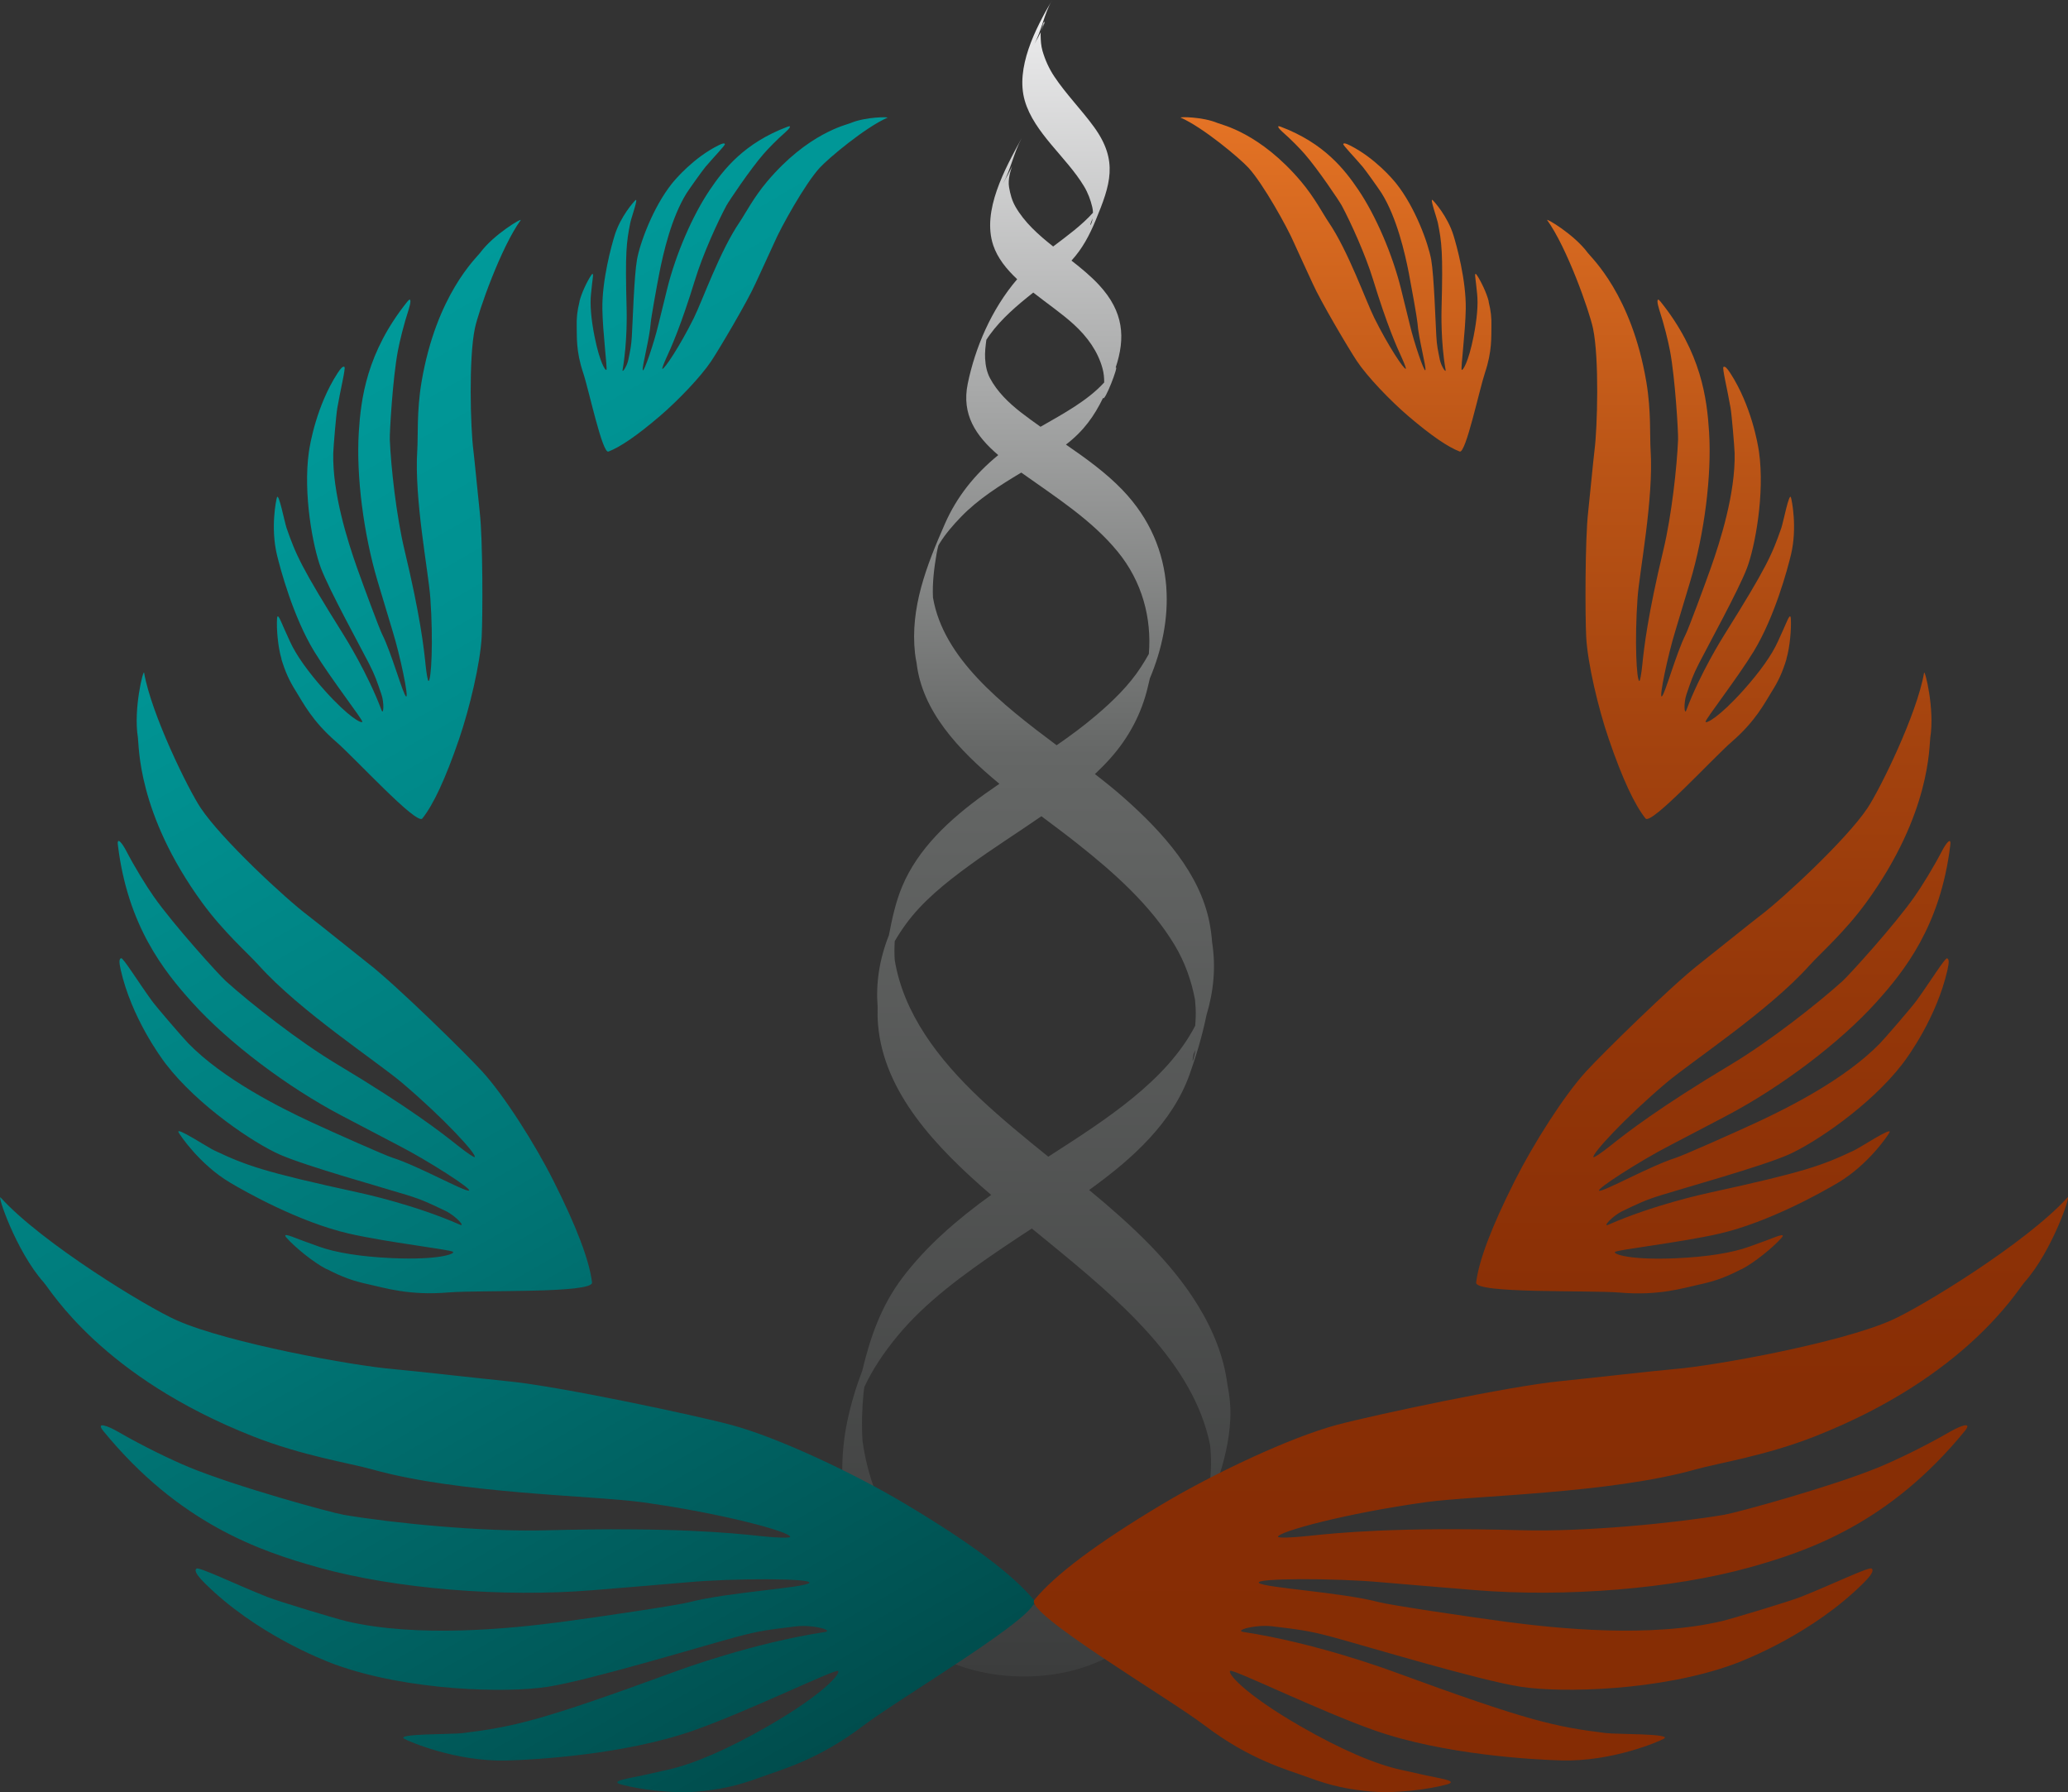 <svg xmlns="http://www.w3.org/2000/svg" xmlns:xlink="http://www.w3.org/1999/xlink" id="Layer_2" viewBox="0 0 498.11 431.62"><rect x="0" y="0" width="498.11" height="431.62" fill="#333333" stroke="none"/><defs><linearGradient id="linear-gradient" x1="251.14" y1="7.71" x2="251.14" y2="5.26" gradientUnits="userSpaceOnUse"><stop offset="0" stop-color="#3c3d3d"></stop><stop offset=".55" stop-color="#656766"></stop><stop offset="1" stop-color="#efeff0"></stop></linearGradient><linearGradient id="linear-gradient-2" x1="249.63" y1="403.72" x2="249.63" y2="0" xlink:href="#linear-gradient"></linearGradient><linearGradient id="linear-gradient-3" x1="240.94" y1="397.19" x2="62.96" y2="88.93" gradientUnits="userSpaceOnUse"><stop offset="0" stop-color="#004d4d"></stop><stop offset=".44" stop-color="#007676"></stop><stop offset=".79" stop-color="#009090"></stop><stop offset="1" stop-color="#009a9a"></stop></linearGradient><linearGradient id="linear-gradient-4" x1="-7723.96" y1="28.23" x2="-7723.96" y2="431.62" gradientTransform="translate(-7350.41) rotate(-180) scale(1 -1)" gradientUnits="userSpaceOnUse"><stop offset="0" stop-color="#e47325"></stop><stop offset=".05" stop-color="#d96b21"></stop><stop offset=".21" stop-color="#ba5416"></stop><stop offset=".38" stop-color="#a3420e"></stop><stop offset=".56" stop-color="#923508"></stop><stop offset=".76" stop-color="#882e05"></stop><stop offset="1" stop-color="#852c04"></stop></linearGradient></defs><g id="Logo_Type_-_White"><g><g><path d="M250.69,7.71c1.89-3.87.24-2.61,0,0h0Z" style="fill: url(#linear-gradient);"></path><path d="M295.64,333.45c-.83-6.67-3.45-13.14-7.14-19.14-6.49-10.56-16.04-19.35-26.17-27.73,10.63-7.63,20.03-16.25,24.17-27.74,1.62-4.5,3.08-9.4,4.11-14.41,1.74-5.79,2.27-11.61,1.35-17.47-.13-1.68-.34-3.33-.67-4.94-2.33-11.63-11.05-21.45-20.48-29.8-2.19-1.94-4.58-3.87-7.08-5.8,1.26-1.19,2.48-2.42,3.63-3.7,4.55-5.05,7.6-10.93,9.07-17.12.18-.75.36-1.5.54-2.25,2.98-7.1,4.48-14.59,3.95-21.89.02-.4.05-.81.06-1.21,0,.38-.03.76-.06,1.14-.61-8.35-3.87-16.45-10.59-23.43-3.96-4.12-8.72-7.54-13.58-10.89,4.3-3.3,6.82-6.89,8.95-11.26.31,1.21,3.91-8.08,3.02-7.27,2.38-7.14,2-13.43-4-19.91-1.98-2.13-4.28-4.03-6.64-5.87,2.66-2.91,4.34-6.12,5.83-9.72,3.54-8.55,5.52-14.3-.4-22.46-3.02-4.16-6.74-7.9-9.57-12.16-1.29-1.94-2.21-4.01-2.84-6.17-.36-1.25-.43-2.53-.45-3.8,0-.25,0-.48.03-.71-.42.86-1,1.94-1.82,3.35,2.04-3.48,2.52-7.6,4.55-11.05-4.09,6.97-8.85,16.34-6.58,24.2,2.25,7.79,10.08,13.63,14.28,20.64.95,1.58,1.57,3.27,1.98,5,.11.47.16.92.17,1.35-2.68,3.01-6.21,5.57-9.59,8.13-3.56-2.82-6.9-5.79-9.08-9.58-.85-1.47-1.26-3.07-1.54-4.68-.66-3.79,2.9-8.8-1.51-.77,1.94-3.53,2.62-7.54,4.55-11.05-4.07,7.42-9.62,17.5-6.86,25.77,1.03,3.08,3.17,5.75,5.77,8.19-6.25,7.3-10.14,16.56-11.91,25.18-1.51,7.37,1.91,12.52,7.35,17.18-5.69,4.64-10,10.08-12.84,16.53-4.44,10.1-8.41,20.26-7.21,31.2.09.78.22,1.55.38,2.31,1.33,11.56,9.96,20.87,19.95,29.12-1.19.81-2.37,1.63-3.53,2.46-8.57,6.14-16.12,13.24-19.9,22.29-1.56,3.73-2.42,7.73-3.18,11.7-2.36,5.96-3.16,11.72-2.72,17.26-.04,1.42-.02,2.85.1,4.3,1.38,16.26,13.8,29.44,27.25,41-8.14,5.86-15.64,12.33-21.4,19.97-5.21,6.91-7.77,14.52-9.64,22.33-1.5,3.92-2.72,7.96-3.6,12.13-1.63,7.71-1.71,16.38.18,24.65,1.89,12.65,7.95,24.57,21.1,31.79,11.35,6.23,27.31,6.78,39.22,1.52,11.31-5,18.42-15.2,22.82-24.88,2.65-5.85,4.47-12.18,5.82-18.56,1.63-4.83,2.83-9.73,3.09-14.81.15-2.84-.12-5.66-.69-8.44ZM263.19,52.58c-.29,1.82-1.11,2.45,0,0h0ZM215.52,226.65c.8-1.39,1.69-2.74,2.64-4.05,3.96-5.47,9.59-10,15.31-14.17,5.63-4.11,11.62-7.88,17.37-11.86,3,2.25,5.94,4.44,8.68,6.61,9.07,7.17,17.66,14.91,23.34,24.3,2.53,4.18,4.11,8.68,4.98,13.29.06.63.11,1.27.14,1.9.08,1.46.02,2.91-.1,4.36-6.87,13.27-21.56,22.66-35.39,31.53-5.65-4.56-11.24-9.13-16.35-13.93-10.18-9.58-18.51-20.6-20.63-33.4-.1-1.53-.09-3.06,0-4.59ZM208.01,335.34c.04-.43.11-.86.17-1.29,1.99-4.29,4.73-8.33,7.84-12.12,6.84-8.35,16.15-15.1,25.48-21.42,2.29-1.55,4.65-3.1,7.03-4.65,1.36,1.11,2.71,2.2,4.03,3.29,16.74,13.71,34.95,28.95,38.92,48.91.33,3.18.28,6.41-.17,9.63-1.97,4.58-4.62,8.95-7.8,13.02-7.19,9.2-18.25,15.46-31.55,15.72-27.74.54-41.41-19.09-44.21-39.44-.24-3.91-.12-7.82.26-11.64ZM287.5,253.83c.15-.32.3-.66.45-1-.44,2.46-1.02,3.98-.45,1ZM237.28,86.41c-.09-1.53.1-3.06.3-4.58.28-.4.53-.82.83-1.21,2.8-3.87,6.57-7.08,10.47-10.16,3.34,2.62,6.9,5.06,9.73,7.64,3.36,3.06,5.84,6.57,6.95,10.64.3,1.1.41,2.24.4,3.37-3.98,4.37-9.82,7.51-15.33,10.67-1.59-1.12-3.17-2.26-4.69-3.44-3.06-2.38-5.78-5.05-7.48-8.26-.78-1.47-1.08-3.07-1.17-4.66ZM225.48,132.47c-.59,1.63-.49,1.09,0,0h0ZM225.59,133.32c.11-.65.27-1.3.43-1.95.1-.18.2-.36.31-.53,1.42-2.3,3.25-4.41,5.19-6.41,4.09-4.22,9.23-7.49,14.47-10.62,8.33,5.93,16.96,11.39,23.23,19.05,5.9,7.21,8.21,16,7.5,24.63-.59,1.07-1.23,2.12-1.9,3.15-2.83,4.38-6.77,8.22-10.93,11.74-2.96,2.52-6.13,4.85-9.38,7.1-13.52-10.1-27.31-21.03-29.79-35.59-.17-3.54.28-7.13.87-10.56Z" style="fill: url(#linear-gradient-2);"></path></g><path d="M167.34,431.5c-5.2.46-13.38-.54-17.7-1.74-3.08-.86,2.12-1.51,5.18-2.21,1.11-.26,3.81-.85,5.92-1.32,6.22-1.36,14.54-4.96,24.03-10.4,14.08-8.09,17.94-13.09,17.05-13.43-.95-.36-21.5,9.67-34.64,14.31-16.85,5.95-38.71,7.1-45.14,7.27-12.29.32-23.64-4.63-24.68-5.24-2.14-1.25,11.43-1.03,14.03-1.35,12.32-1.54,18.59-2.87,50.88-14.7,1.88-.69,19.13-7.02,36.35-9.64,2.42-.37-2.85-1.88-6.93-1.37-6.08.75-8.56.98-14.41,2.56-8.63,2.34-35.3,10.43-45.43,12-9.93,1.54-33.66.98-51.22-5.41-3.19-1.16-19.17-7.5-31.24-19.49-2-1.99-2.62-3.03-2.09-3.57.53-.54,9.6,3.86,17.1,6.83,2.81,1.11,16.67,5.28,19.02,5.83,17.21,4.06,39.44,1.81,51.82.18,8.36-1.1,27.95-4.01,30.72-4.74,9.13-2.41,27.76-3.46,28.95-4.65,1.14-1.14-18.22-1.17-29.33-.16-3.66.33-17.79,1.5-22.85,1.91-21.59,1.76-47.44-.31-65.98-5.47-14.12-3.93-33.64-10.57-51.86-32.87-1.95-2.38,1.14-1.21,3.51.16,5.99,3.47,12.78,6.74,16.99,8.49,11.38,4.73,34.39,11.02,37.44,11.54,11.77,1.99,33.33,4.14,48.86,3.72,29.93-.8,44.25.61,51.47,1.39,3.93.43,7.15.51,7.16.19.02-1.23-16.48-5.69-35.63-8.34-11.64-1.61-44.12-2.03-64.94-7.88-5.6-1.57-16.88-3.28-28.88-8.01-36.33-14.33-48.5-34.98-50.34-37.05-6.76-7.61-11.34-21.5-10.38-20.44,9.97,10.99,35.19,26.38,42.46,29.59,12.27,5.42,42.45,10.96,52.42,11.76,3.44.28,23.13,2.5,27.35,2.9,12.21,1.18,45.1,8.19,53.81,10.53,11.2,3,29.57,11.65,41.99,19.08,16.11,9.62,25.93,17.11,30.83,23.05,2.54,3.08-32.23,23.58-40.96,30.2-11.07,8.41-19.82,10.64-25.17,12.61-5.41,1.99-9.38,2.87-15.5,3.4h0ZM78.64,305.64c-3.17-1.64-7.51-5.2-9.56-7.48-1.46-1.62,1.77-.1,3.79.62.73.26,2.5.9,3.89,1.41,4.08,1.49,10.19,2.46,17.65,2.8,11.07.49,15.12-.98,14.73-1.5-.42-.55-15.92-2.29-25.18-4.43-11.88-2.74-24.89-10.07-28.65-12.32-7.19-4.31-11.92-11.31-12.3-12.05-.77-1.5,6.96,3.59,8.58,4.35,7.66,3.62,11.76,5.15,34.69,10.14,1.33.29,13.58,2.95,24.46,7.74,1.53.67-.96-2.12-3.49-3.33-3.77-1.79-5.29-2.57-9.23-3.8-5.83-1.81-24.14-6.9-30.56-9.71-6.28-2.75-19.75-11.75-27.52-21.85-1.41-1.84-8.29-11.33-10.86-22.65-.43-1.88-.4-2.7.1-2.82.5-.12,4.12,5.73,7.35,10.19,1.21,1.67,7.67,9.14,8.82,10.31,8.42,8.63,22.05,15.47,29.79,19.06,5.22,2.42,17.57,7.91,19.43,8.5,6.14,1.95,17.26,8.16,18.37,7.91,1.07-.24-10.07-7.34-16.84-10.82-2.23-1.15-10.8-5.64-13.86-7.26-13.08-6.88-27.21-17.53-36-27.29-6.69-7.43-15.51-18.39-17.85-37.9-.25-2.08,1.1-.28,1.97,1.37,2.18,4.19,4.89,8.56,6.68,11.1,4.83,6.89,15.78,18.93,17.35,20.34,6.05,5.45,17.68,14.58,26.78,20.02,17.53,10.49,25.26,16.54,29.13,19.63,2.11,1.68,3.93,2.91,4.05,2.72.46-.7-7.41-9.31-17.47-17.84-6.11-5.18-24.67-17.31-34.52-28.29-2.65-2.95-8.53-8.06-13.71-15.18-15.68-21.54-15.14-37.89-15.44-39.75-1.11-6.85,1.33-16.53,1.5-15.57,1.73,9.98,10.62,28.07,13.63,32.57,5.08,7.61,20.44,21.84,25.89,25.94,1.88,1.42,12.41,9.9,14.69,11.68,6.6,5.14,22.98,21.21,27.14,25.74,5.35,5.83,12.77,17.53,17.21,26.35,5.76,11.43,8.68,19.34,9.33,24.55.34,2.71-27.19,1.79-34.64,2.42-9.45.79-15.31-1.12-19.11-1.94-3.84-.83-6.45-1.78-10.17-3.71h0ZM67.8,158.67c-.84-2.73-1.23-7.22-1.07-9.67.11-1.74,1.05.96,1.77,2.52.26.57.89,1.94,1.37,3.02,1.43,3.17,4.3,7.22,8.28,11.68,5.92,6.62,9.03,8.11,9.12,7.6.08-.55-7.61-10.41-11.57-16.91-5.09-8.34-8.18-19.9-9-23.32-1.56-6.54-.2-13.17.01-13.8.42-1.28,1.84,6,2.31,7.35,2.22,6.42,3.64,9.62,13.62,25.56.58.93,5.92,9.44,9.27,18.35.47,1.25.68-1.74-.05-3.86-1.09-3.17-1.49-4.47-3-7.42-2.23-4.35-9.57-17.7-11.56-22.95-1.94-5.14-4.33-17.9-2.9-28.01.26-1.84,1.84-11.1,6.89-18.92.84-1.29,1.32-1.75,1.67-1.52.35.22-.98,5.57-1.72,9.92-.28,1.63-.94,9.52-.97,10.83-.23,9.66,3.49,21.3,5.77,27.74,1.54,4.35,5.31,14.5,6.01,15.9,2.32,4.61,4.99,14.46,5.76,14.96.74.48-1.44-9.88-3.24-15.71-.59-1.92-2.82-9.35-3.61-12.01-3.38-11.35-5.2-25.42-4.54-35.92.51-8,1.85-19.19,11.71-31.46,1.05-1.31.78.47.31,1.9-1.18,3.6-2.16,7.6-2.62,10.04-1.24,6.62-2,19.65-1.93,21.34.27,6.52,1.56,18.3,3.54,26.56,3.82,15.92,4.68,23.74,5.08,27.69.22,2.15.54,3.88.71,3.85.66-.13,1.18-9.46.43-20.01-.46-6.41-3.91-23.83-3.14-35.63.21-3.17-.16-9.4,1.02-16.36,3.56-21.05,13.22-29.9,14.12-31.12,3.3-4.48,10.22-8.5,9.76-7.86-4.75,6.58-10.13,21.81-11.03,26.06-1.51,7.18-1.06,23.95-.36,29.37.24,1.87,1.28,12.66,1.54,14.96.75,6.66.72,25.05.46,29.98-.34,6.33-2.89,17.14-5.45,24.62-3.33,9.71-6.22,15.81-8.84,19.1-1.36,1.71-16.26-14.57-20.79-18.49-5.75-4.97-7.94-9.4-9.6-12.04-1.68-2.67-2.6-4.7-3.58-7.91h0ZM139.57,72.6c.48-1.99,1.87-4.91,2.86-6.36.7-1.04.3.98.17,2.2-.04.45-.16,1.52-.25,2.37-.27,2.48.02,6.03.86,10.24,1.25,6.25,2.62,8.31,2.86,8.02.25-.31-.91-9.21-.98-14.67-.1-7.01,2.21-15.28,2.95-17.69,1.42-4.61,4.68-8.21,5.04-8.52.73-.64-1.05,4.38-1.25,5.39-.97,4.78-1.26,7.27-.9,20.76.02.78.21,7.99-.97,14.72-.17.94,1.06-.83,1.38-2.41.48-2.35.71-3.31.85-5.68.21-3.5.54-14.43,1.23-18.4.67-3.88,3.85-12.64,8.43-18.37.83-1.04,5.19-6.19,11.16-9.18.99-.5,1.46-.6,1.59-.33.14.26-2.64,3.09-4.68,5.5-.76.9-4.05,5.54-4.55,6.34-3.67,5.89-5.61,14.44-6.56,19.25-.64,3.25-2.01,10.9-2.08,12.02-.25,3.7-2.19,10.76-1.9,11.35.28.57,2.72-6.63,3.73-10.89.33-1.4,1.67-6.8,2.15-8.74,2.05-8.25,6.06-17.6,10.3-23.85,3.23-4.76,8.14-11.19,18.71-15.16,1.13-.42.31.58-.5,1.29-2.04,1.79-4.11,3.91-5.28,5.25-3.18,3.64-8.41,11.41-8.98,12.48-2.22,4.13-5.71,11.88-7.5,17.7-3.45,11.23-5.77,16.38-6.96,18.96-.65,1.41-1.08,2.6-.96,2.64.45.16,4.18-5.41,7.56-12.2,2.05-4.13,6.28-16.15,11.06-23.16,1.29-1.89,3.33-5.87,6.6-9.74,9.88-11.71,19.08-13.65,20.08-14.08,3.68-1.56,9.41-1.52,8.9-1.3-5.34,2.33-14.22,9.78-16.32,12.08-3.55,3.88-9.39,14.41-10.93,18.02-.54,1.24-3.83,8.29-4.51,9.8-1.97,4.39-8.69,15.74-10.65,18.69-2.52,3.79-8.04,9.54-12.35,13.23-5.59,4.78-9.61,7.5-12.43,8.58-1.47.56-4.73-14.94-6.1-19.01-1.74-5.17-1.47-8.7-1.54-10.94-.06-2.26.11-3.85.68-6.19h0Z" style="fill: url(#linear-gradient-3);"></path><path d="M330.77,431.5c-6.12-.54-10.09-1.41-15.5-3.4-5.35-1.97-14.1-4.21-25.17-12.61-8.73-6.63-43.51-27.12-40.96-30.2,4.9-5.94,14.72-13.42,30.83-23.05,12.42-7.42,30.79-16.07,41.99-19.08,8.72-2.34,41.61-9.35,53.81-10.53,4.21-.41,23.91-2.63,27.35-2.9,9.96-.8,40.15-6.33,52.42-11.76,7.27-3.21,32.48-18.61,42.46-29.59.96-1.06-3.61,12.83-10.38,20.44-1.84,2.07-14.01,22.72-50.34,37.05-12,4.74-23.28,6.44-28.88,8.01-20.82,5.85-53.31,6.27-64.94,7.88-19.16,2.65-35.65,7.12-35.63,8.34,0,.32,3.23.24,7.16-.19,7.22-.78,21.54-2.2,51.47-1.39,15.53.42,37.09-1.73,48.86-3.72,3.05-.52,26.06-6.81,37.44-11.54,4.21-1.75,10.99-5.02,16.99-8.49,2.37-1.37,5.46-2.54,3.51-.16-18.21,22.3-37.74,28.93-51.86,32.87-18.54,5.16-44.39,7.23-65.99,5.47-5.06-.41-19.2-1.58-22.85-1.91-11.11-1.01-30.47-.99-29.33.16,1.19,1.19,19.82,2.24,28.95,4.65,2.77.73,22.36,3.64,30.72,4.74,12.39,1.64,34.62,3.89,51.83-.18,2.35-.55,16.21-4.72,19.02-5.83,7.5-2.97,16.57-7.37,17.1-6.83.53.54-.09,1.58-2.09,3.57-12.07,11.99-28.05,18.33-31.24,19.49-17.56,6.39-41.29,6.95-51.22,5.41-10.14-1.57-36.8-9.66-45.43-12-5.85-1.58-8.33-1.81-14.41-2.56-4.08-.5-9.35,1.01-6.93,1.37,17.22,2.62,34.47,8.95,36.35,9.64,32.29,11.83,38.56,13.16,50.88,14.7,2.6.32,16.17.1,14.03,1.35-1.04.61-12.4,5.57-24.68,5.24-6.42-.17-28.28-1.32-45.13-7.27-13.14-4.64-33.69-14.67-34.64-14.31-.89.34,2.96,5.34,17.04,13.43,9.49,5.45,17.81,9.05,24.03,10.4,2.11.46,4.8,1.06,5.92,1.32,3.06.7,8.26,1.35,5.18,2.21-4.32,1.2-12.5,2.2-17.7,1.74h0ZM419.47,305.64c-3.72,1.93-6.33,2.88-10.17,3.71-3.81.82-9.66,2.74-19.11,1.94-7.45-.62-34.98.29-34.64-2.42.65-5.21,3.57-13.12,9.33-24.55,4.44-8.82,11.85-20.52,17.21-26.35,4.17-4.53,20.54-20.6,27.14-25.74,2.28-1.78,12.81-10.26,14.69-11.68,5.45-4.1,20.8-18.33,25.89-25.94,3.01-4.51,11.91-22.6,13.63-32.57.17-.96,2.61,8.71,1.5,15.57-.3,1.86.24,18.21-15.44,39.75-5.18,7.12-11.05,12.23-13.7,15.18-9.85,10.98-28.41,23.11-34.52,28.29-10.06,8.53-17.93,17.14-17.47,17.84.12.19,1.95-1.04,4.05-2.72,3.87-3.09,11.6-9.14,29.13-19.63,9.09-5.44,20.73-14.56,26.78-20.02,1.57-1.41,12.52-13.45,17.35-20.34,1.79-2.54,4.49-6.91,6.68-11.1.87-1.66,2.21-3.46,1.96-1.37-2.33,19.5-11.15,30.47-17.85,37.9-8.79,9.75-22.92,20.4-36,27.29-3.06,1.62-11.63,6.11-13.86,7.26-6.77,3.48-17.91,10.58-16.84,10.82,1.12.25,12.24-5.96,18.38-7.91,1.86-.59,14.21-6.08,19.43-8.5,7.73-3.59,21.36-10.42,29.78-19.06,1.15-1.18,7.61-8.65,8.82-10.31,3.23-4.45,6.85-10.31,7.35-10.19.5.12.53.94.1,2.82-2.57,11.32-9.45,20.82-10.87,22.65-7.78,10.1-21.24,19.1-27.52,21.85-6.41,2.8-24.73,7.9-30.56,9.71-3.95,1.23-5.46,2-9.24,3.8-2.53,1.2-5.02,4-3.49,3.33,10.88-4.79,23.13-7.45,24.46-7.74,22.92-5,27.02-6.52,34.69-10.14,1.61-.76,9.35-5.85,8.57-4.35-.37.74-5.1,7.74-12.3,12.05-3.76,2.25-16.77,9.58-28.65,12.32-9.26,2.14-24.77,3.87-25.18,4.43-.39.52,3.66,1.99,14.73,1.5,7.46-.33,13.57-1.31,17.65-2.8,1.38-.51,3.15-1.15,3.89-1.41,2.02-.72,5.25-2.24,3.79-.62-2.05,2.27-6.39,5.84-9.56,7.48h0ZM430.32,158.67c-.98,3.21-1.9,5.24-3.58,7.91-1.66,2.64-3.85,7.07-9.6,12.04-4.53,3.92-19.43,20.2-20.79,18.49-2.62-3.29-5.51-9.39-8.84-19.1-2.57-7.48-5.11-18.29-5.45-24.62-.26-4.93-.29-23.31.46-29.98.26-2.3,1.3-13.09,1.54-14.96.7-5.42,1.16-22.19-.36-29.37-.9-4.25-6.28-19.48-11.03-26.06-.46-.64,6.46,3.38,9.76,7.86.9,1.22,10.57,10.07,14.12,31.12,1.18,6.96.81,13.19,1.02,16.36.77,11.8-2.68,29.22-3.14,35.63-.75,10.55-.23,19.88.43,20.01.17.03.49-1.7.71-3.85.4-3.95,1.26-11.77,5.08-27.69,1.98-8.26,3.27-20.03,3.54-26.56.07-1.69-.69-14.71-1.93-21.34-.46-2.45-1.44-6.45-2.62-10.04-.46-1.42-.74-3.21.31-1.9,9.87,12.27,11.21,23.46,11.71,31.46.66,10.5-1.15,24.57-4.54,35.92-.79,2.66-3.02,10.09-3.61,12.01-1.8,5.83-3.97,16.19-3.24,15.71.77-.5,3.44-10.35,5.76-14.96.7-1.4,4.47-11.55,6.01-15.9,2.28-6.44,6-18.08,5.77-27.74-.03-1.32-.69-9.21-.97-10.83-.74-4.35-2.07-9.7-1.72-9.92.35-.22.84.23,1.67,1.52,5.05,7.82,6.63,17.08,6.89,18.92,1.43,10.12-.96,22.88-2.9,28.01-1.99,5.24-9.33,18.59-11.56,22.95-1.51,2.95-1.91,4.25-3,7.42-.73,2.12-.52,5.11-.05,3.86,3.35-8.92,8.69-17.43,9.27-18.35,9.98-15.93,11.4-19.14,13.62-25.56.47-1.35,1.88-8.64,2.31-7.35.21.63,1.58,7.26.01,13.8-.82,3.42-3.91,14.98-9,23.32-3.97,6.5-11.66,16.36-11.57,16.91.08.51,3.19-.98,9.12-7.6,3.99-4.46,6.85-8.5,8.28-11.68.49-1.08,1.11-2.45,1.37-3.02.72-1.56,1.66-4.26,1.77-2.52.15,2.45-.24,6.94-1.07,9.67h0ZM358.55,72.6c.57,2.34.74,3.93.68,6.19-.06,2.24.2,5.77-1.54,10.94-1.37,4.08-4.63,19.57-6.1,19.01-2.82-1.08-6.83-3.79-12.43-8.58-4.31-3.69-9.83-9.44-12.35-13.23-1.96-2.95-8.69-14.3-10.65-18.69-.68-1.52-3.97-8.56-4.5-9.8-1.54-3.61-7.38-14.13-10.93-18.02-2.1-2.3-10.99-9.75-16.32-12.08-.51-.23,5.22-.26,8.9,1.3,1,.42,10.2,2.37,20.08,14.08,3.26,3.87,5.31,7.85,6.6,9.74,4.78,7.01,9,19.04,11.06,23.16,3.38,6.79,7.11,12.37,7.56,12.2.12-.04-.32-1.23-.96-2.64-1.2-2.59-3.51-7.73-6.96-18.96-1.79-5.83-5.29-13.57-7.5-17.7-.57-1.07-5.79-8.84-8.98-12.48-1.18-1.35-3.24-3.46-5.28-5.25-.81-.71-1.63-1.71-.5-1.29,10.57,3.98,15.48,10.41,18.71,15.16,4.24,6.25,8.25,15.6,10.3,23.85.48,1.93,1.82,7.33,2.15,8.74,1.01,4.26,3.45,11.45,3.73,10.89.29-.59-1.65-7.65-1.9-11.35-.08-1.12-1.45-8.77-2.08-12.02-.94-4.81-2.89-13.36-6.56-19.25-.5-.8-3.79-5.44-4.55-6.34-2.04-2.42-4.82-5.24-4.68-5.5.13-.27.6-.17,1.59.33,5.97,2.99,10.33,8.13,11.16,9.18,4.58,5.73,7.75,14.49,8.43,18.37.69,3.97,1.02,14.89,1.23,18.4.14,2.37.37,3.32.85,5.68.32,1.58,1.55,3.35,1.38,2.41-1.18-6.73-.99-13.94-.97-14.72.36-13.49.06-15.99-.91-20.76-.21-1.01-1.99-6.02-1.25-5.39.36.31,3.62,3.91,5.04,8.52.74,2.41,3.05,10.68,2.95,17.69-.08,5.47-1.24,14.36-.98,14.67.24.29,1.62-1.77,2.86-8.02.84-4.21,1.13-7.76.86-10.24-.09-.84-.21-1.92-.25-2.37-.12-1.23-.53-3.24.17-2.2.99,1.46,2.39,4.37,2.87,6.36h0Z" style="fill: url(#linear-gradient-4);"></path></g></g></svg>